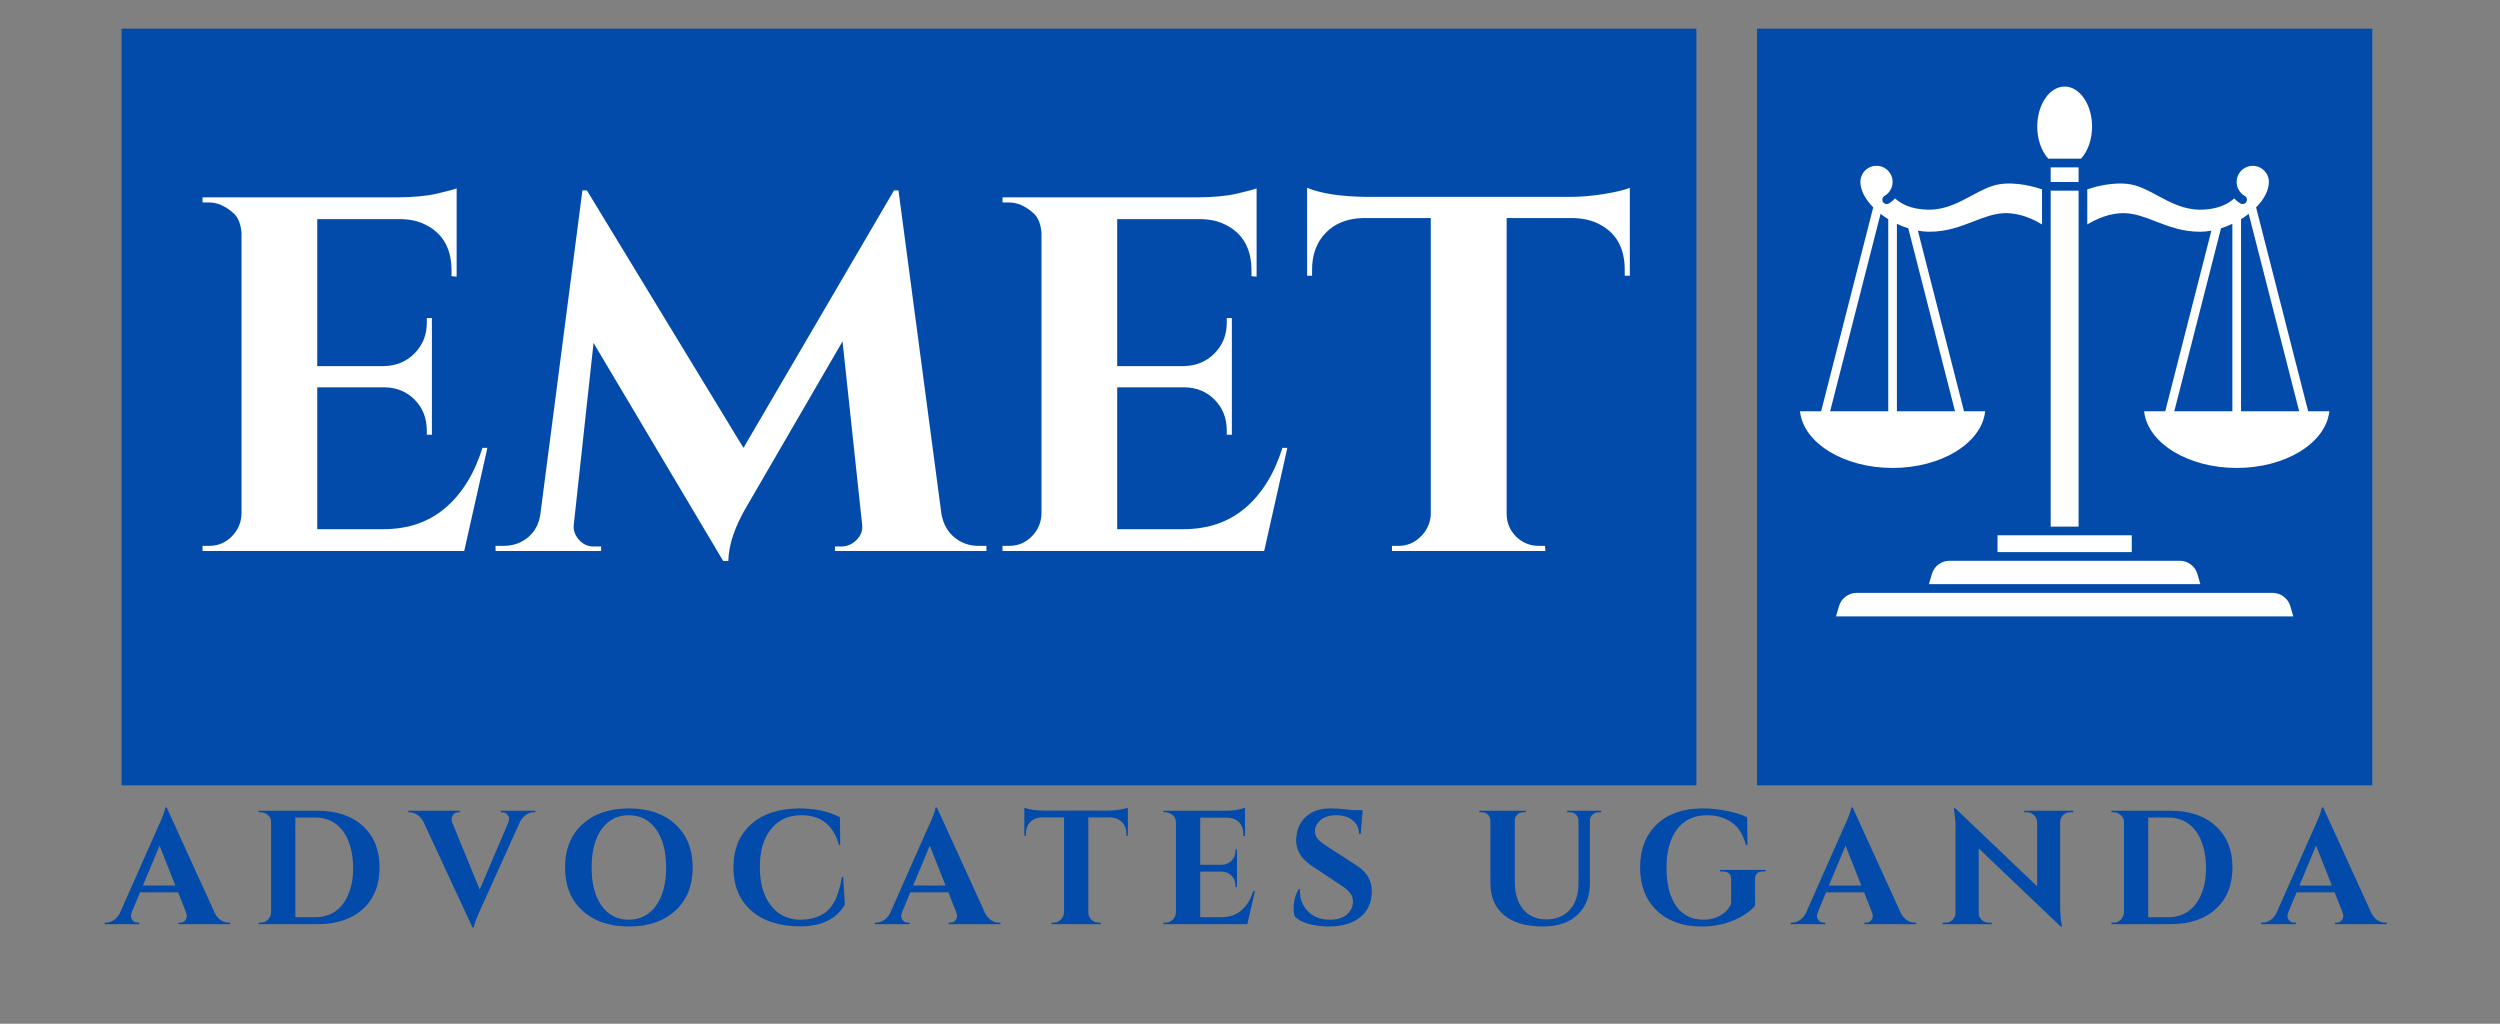 <?xml version="1.0" encoding="UTF-8"?>
<svg xmlns="http://www.w3.org/2000/svg" xmlns:xlink="http://www.w3.org/1999/xlink" width="337" zoomAndPan="magnify" viewBox="0 0 252.75 103.5" height="138" preserveAspectRatio="xMidYMid meet" version="1.0">
  <rect x="0" y="0" width="252.75" height="103.5" fill="#808080" stroke="none"/>
  <defs>
    <g></g>
    <clipPath id="655cde1d1a">
      <path d="M 12.289 2.898 L 171.504 2.898 L 171.504 79.398 L 12.289 79.398 Z M 12.289 2.898 " clip-rule="nonzero"></path>
    </clipPath>
    <clipPath id="49820baddb">
      <path d="M 177.637 2.898 L 239.84 2.898 L 239.84 79.398 L 177.637 79.398 Z M 177.637 2.898 " clip-rule="nonzero"></path>
    </clipPath>
    <clipPath id="4366158da2">
      <path d="M 185 59 L 232 59 L 232 62.492 L 185 62.492 Z M 185 59 " clip-rule="nonzero"></path>
    </clipPath>
    <clipPath id="cabf837021">
      <path d="M 205 8.75 L 212 8.75 L 212 17 L 205 17 Z M 205 8.75 " clip-rule="nonzero"></path>
    </clipPath>
    <clipPath id="7ab4b96931">
      <path d="M 181.953 16 L 207 16 L 207 48 L 181.953 48 Z M 181.953 16 " clip-rule="nonzero"></path>
    </clipPath>
    <clipPath id="9ac1bd8b66">
      <path d="M 211 16 L 235.695 16 L 235.695 48 L 211 48 Z M 211 16 " clip-rule="nonzero"></path>
    </clipPath>
  </defs>
  <g clip-path="url(#655cde1d1a)">
    <path fill="#024baa" d="M 12.289 2.898 L 171.57 2.898 L 171.57 79.398 L 12.289 79.398 Z M 12.289 2.898 " fill-opacity="1" fill-rule="nonzero"></path>
  </g>
  <g clip-path="url(#49820baddb)">
    <path fill="#024baa" d="M 177.637 2.898 L 239.84 2.898 L 239.84 79.441 L 177.637 79.441 Z M 177.637 2.898 " fill-opacity="1" fill-rule="nonzero"></path>
  </g>
  <g clip-path="url(#4366158da2)">
    <path fill="#ffffff" d="M 229.754 59.938 L 187.715 59.938 C 186.887 59.938 186.148 60.492 185.918 61.289 L 185.621 62.316 L 231.852 62.316 L 231.555 61.289 C 231.324 60.492 230.582 59.938 229.754 59.938 Z M 229.754 59.938 " fill-opacity="1" fill-rule="nonzero"></path>
  </g>
  <path fill="#ffffff" d="M 207.324 16.922 L 210.145 16.922 L 210.145 18.398 L 207.324 18.398 Z M 207.324 16.922 " fill-opacity="1" fill-rule="nonzero"></path>
  <g clip-path="url(#cabf837021)">
    <path fill="#ffffff" d="M 210.391 16.043 C 211.09 15.273 211.508 14.082 211.508 12.809 C 211.508 10.57 210.266 8.75 208.734 8.75 C 207.207 8.75 205.965 10.57 205.965 12.809 C 205.965 14.082 206.383 15.273 207.082 16.043 Z M 210.391 16.043 " fill-opacity="1" fill-rule="nonzero"></path>
  </g>
  <path fill="#ffffff" d="M 207.324 19.277 L 210.145 19.277 L 210.145 53.242 L 207.324 53.242 Z M 207.324 19.277 " fill-opacity="1" fill-rule="nonzero"></path>
  <path fill="#ffffff" d="M 197.086 56.695 C 196.27 56.695 195.543 57.242 195.316 58.023 L 195.012 59.059 L 222.457 59.059 L 222.156 58.023 C 221.93 57.242 221.199 56.695 220.387 56.695 Z M 197.086 56.695 " fill-opacity="1" fill-rule="nonzero"></path>
  <path fill="#ffffff" d="M 206.887 54.117 L 201.949 54.117 L 201.949 55.816 L 215.52 55.816 L 215.52 54.117 Z M 206.887 54.117 " fill-opacity="1" fill-rule="nonzero"></path>
  <g clip-path="url(#7ab4b96931)">
    <path fill="#ffffff" d="M 200.703 41.578 L 198.562 41.578 L 193.898 23.32 C 194.285 23.387 194.668 23.43 195.047 23.43 C 196.832 23.43 198.203 22.895 199.531 22.383 C 200.59 21.973 201.586 21.586 202.648 21.551 C 204.211 21.5 205.633 22.191 206.449 22.695 L 206.449 19.141 C 205.797 18.918 203.836 18.336 202.086 18.637 C 201.172 18.793 200.285 19.266 199.348 19.77 C 198.039 20.473 196.688 21.199 195.047 21.199 C 193.152 21.199 192.102 20.535 191.586 20.055 C 191.406 20.254 191.199 20.434 190.961 20.57 C 190.75 20.691 190.48 20.617 190.359 20.406 C 190.242 20.195 190.312 19.93 190.523 19.809 C 191.031 19.516 191.344 18.973 191.344 18.391 C 191.344 17.492 190.613 16.762 189.715 16.762 C 188.816 16.762 188.086 17.492 188.086 18.391 C 188.086 19.254 188.59 20.16 189.383 20.965 L 184.117 41.578 L 181.977 41.578 C 182.32 44.777 186.387 47.309 191.34 47.309 C 196.293 47.309 200.359 44.777 200.703 41.578 Z M 197.652 41.578 L 191.777 41.578 L 191.777 22.629 C 192.152 22.809 192.535 22.957 192.926 23.078 Z M 190.902 22.16 L 190.902 41.578 L 185.027 41.578 L 190.125 21.621 C 190.371 21.809 190.629 21.992 190.902 22.16 Z M 190.902 22.16 " fill-opacity="1" fill-rule="nonzero"></path>
  </g>
  <g clip-path="url(#9ac1bd8b66)">
    <path fill="#ffffff" d="M 233.355 41.578 L 228.09 20.965 C 228.883 20.164 229.383 19.258 229.383 18.395 C 229.383 17.496 228.652 16.766 227.754 16.766 C 226.855 16.766 226.125 17.496 226.125 18.395 C 226.125 18.977 226.441 19.52 226.945 19.809 C 227.156 19.93 227.23 20.195 227.109 20.406 C 226.988 20.617 226.719 20.691 226.512 20.57 C 226.27 20.434 226.062 20.254 225.883 20.055 C 225.367 20.535 224.316 21.199 222.422 21.199 C 220.781 21.199 219.43 20.473 218.121 19.77 C 217.184 19.266 216.301 18.793 215.387 18.637 C 213.633 18.336 211.676 18.918 211.023 19.141 L 211.023 22.695 C 211.84 22.195 213.258 21.504 214.824 21.551 C 215.887 21.586 216.883 21.973 217.938 22.383 C 219.266 22.895 220.641 23.43 222.422 23.43 C 222.801 23.43 223.188 23.387 223.57 23.32 L 218.906 41.578 L 216.77 41.578 C 217.113 44.777 221.18 47.309 226.133 47.309 C 231.082 47.309 235.152 44.777 235.496 41.578 Z M 227.344 21.621 L 232.445 41.578 L 226.57 41.578 L 226.57 22.16 C 226.844 21.992 227.102 21.809 227.344 21.621 Z M 225.691 22.629 L 225.691 41.578 L 219.82 41.578 L 224.543 23.078 C 224.938 22.957 225.32 22.809 225.691 22.629 Z M 225.691 22.629 " fill-opacity="1" fill-rule="nonzero"></path>
  </g>
  <g fill="#ffffff" fill-opacity="1">
    <g transform="translate(18.338, 55.703)">
      <g>
        <path d="M 2.812 -0.516 C 3.695 -0.516 4.453 -0.828 5.078 -1.453 C 5.711 -2.086 6.047 -2.848 6.078 -3.734 L 6.078 -32.172 C 6.004 -33.055 5.75 -33.703 5.312 -34.109 C 4.488 -34.859 3.656 -35.234 2.812 -35.234 L 2.141 -35.234 L 2.141 -35.75 L 21.703 -35.75 C 23.367 -35.75 24.742 -35.875 25.828 -36.125 C 26.922 -36.383 27.586 -36.562 27.828 -36.656 L 27.828 -27.734 L 27.312 -27.781 L 27.312 -28.344 C 27.312 -30.445 26.531 -31.941 24.969 -32.828 C 24.219 -33.273 23.332 -33.516 22.312 -33.547 L 13.734 -33.547 L 13.734 -18.688 L 20.469 -18.688 C 21.727 -18.719 22.766 -19.148 23.578 -19.984 C 24.398 -20.816 24.812 -21.848 24.812 -23.078 L 24.812 -23.547 L 25.328 -23.547 L 25.328 -11.75 L 24.812 -11.75 L 24.812 -12.156 C 24.812 -13.414 24.41 -14.453 23.609 -15.266 C 22.816 -16.086 21.805 -16.516 20.578 -16.547 L 13.734 -16.547 L 13.734 -2.203 L 20.422 -2.203 C 22.91 -2.203 24.992 -2.914 26.672 -4.344 C 28.359 -5.77 29.613 -7.797 30.438 -10.422 L 30.938 -10.422 L 28.594 0 L 2.141 0 L 2.141 -0.516 Z M 2.812 -0.516 "></path>
      </g>
    </g>
  </g>
  <g fill="#ffffff" fill-opacity="1">
    <g transform="translate(50.555, 55.703)">
      <g>
        <path d="M 48.359 -0.516 L 49.172 -0.516 L 49.172 0 L 33.859 0 L 33.859 -0.453 L 34.625 -0.453 C 35.195 -0.492 35.688 -0.734 36.094 -1.172 C 36.508 -1.617 36.68 -2.113 36.609 -2.656 L 34.625 -21.188 L 25.016 -4.641 C 23.754 -2.535 23.109 -0.648 23.078 1.016 L 22.562 1.016 L 9.453 -21.031 L 7.453 -2.656 C 7.391 -2.113 7.562 -1.609 7.969 -1.141 C 8.375 -0.68 8.867 -0.453 9.453 -0.453 L 10.219 -0.453 L 10.219 0 L -0.453 0 L -0.453 -0.516 L 0.359 -0.516 C 1.305 -0.516 2.129 -0.801 2.828 -1.375 C 3.523 -1.957 3.941 -2.742 4.078 -3.734 L 8.328 -36.453 L 8.781 -36.453 L 24.609 -10.422 L 39.828 -36.453 L 40.281 -36.453 L 44.625 -3.734 C 44.801 -2.742 45.238 -1.957 45.938 -1.375 C 46.633 -0.801 47.441 -0.516 48.359 -0.516 Z M 48.359 -0.516 "></path>
      </g>
    </g>
  </g>
  <g fill="#ffffff" fill-opacity="1">
    <g transform="translate(99.214, 55.703)">
      <g>
        <path d="M 2.812 -0.516 C 3.695 -0.516 4.453 -0.828 5.078 -1.453 C 5.711 -2.086 6.047 -2.848 6.078 -3.734 L 6.078 -32.172 C 6.004 -33.055 5.75 -33.703 5.312 -34.109 C 4.488 -34.859 3.656 -35.234 2.812 -35.234 L 2.141 -35.234 L 2.141 -35.75 L 21.703 -35.75 C 23.367 -35.75 24.742 -35.875 25.828 -36.125 C 26.922 -36.383 27.586 -36.562 27.828 -36.656 L 27.828 -27.734 L 27.312 -27.781 L 27.312 -28.344 C 27.312 -30.445 26.531 -31.941 24.969 -32.828 C 24.219 -33.273 23.332 -33.516 22.312 -33.547 L 13.734 -33.547 L 13.734 -18.688 L 20.469 -18.688 C 21.727 -18.719 22.766 -19.148 23.578 -19.984 C 24.398 -20.816 24.812 -21.848 24.812 -23.078 L 24.812 -23.547 L 25.328 -23.547 L 25.328 -11.75 L 24.812 -11.75 L 24.812 -12.156 C 24.812 -13.414 24.41 -14.453 23.609 -15.266 C 22.816 -16.086 21.805 -16.516 20.578 -16.547 L 13.734 -16.547 L 13.734 -2.203 L 20.422 -2.203 C 22.91 -2.203 24.992 -2.914 26.672 -4.344 C 28.359 -5.77 29.613 -7.797 30.438 -10.422 L 30.938 -10.422 L 28.594 0 L 2.141 0 L 2.141 -0.516 Z M 2.812 -0.516 "></path>
      </g>
    </g>
  </g>
  <g fill="#ffffff" fill-opacity="1">
    <g transform="translate(131.431, 55.703)">
      <g>
        <path d="M 20.891 -33.656 L 20.891 -3.672 C 20.922 -2.785 21.25 -2.035 21.875 -1.422 C 22.508 -0.816 23.27 -0.516 24.156 -0.516 L 24.766 -0.516 L 24.812 0 L 9.297 0 L 9.297 -0.516 L 9.953 -0.516 C 10.805 -0.516 11.547 -0.816 12.172 -1.422 C 12.805 -2.035 13.156 -2.77 13.219 -3.625 L 13.219 -33.656 L 6.328 -33.656 C 4.766 -33.613 3.52 -33.113 2.594 -32.156 C 1.676 -31.207 1.219 -29.969 1.219 -28.438 L 1.219 -27.828 L 0.719 -27.828 L 0.719 -36.719 C 2.113 -36.133 4.117 -35.828 6.734 -35.797 L 27.312 -35.797 C 28.375 -35.797 29.523 -35.895 30.766 -36.094 C 32.004 -36.301 32.863 -36.508 33.344 -36.719 L 33.344 -27.828 L 32.828 -27.828 L 32.828 -28.438 C 32.828 -30.551 32.031 -32.051 30.438 -32.938 C 29.688 -33.375 28.785 -33.613 27.734 -33.656 Z M 20.891 -33.656 "></path>
      </g>
    </g>
  </g>
  <g fill="#024baa" fill-opacity="1">
    <g transform="translate(11.023, 93.434)">
      <g>
        <path d="M 12.094 -0.156 L 12.25 -0.156 L 12.25 0 L 7.016 0 L 7.016 -0.156 L 7.156 -0.156 C 7.395 -0.156 7.57 -0.227 7.688 -0.375 C 7.801 -0.531 7.859 -0.672 7.859 -0.797 C 7.859 -0.93 7.832 -1.066 7.781 -1.203 L 6.984 -3.219 L 3.141 -3.219 L 2.297 -1.203 C 2.242 -1.055 2.219 -0.922 2.219 -0.797 C 2.219 -0.672 2.273 -0.531 2.391 -0.375 C 2.516 -0.227 2.695 -0.156 2.938 -0.156 L 3.062 -0.156 L 3.062 0 L -0.438 0 L -0.438 -0.156 L -0.297 -0.156 C -0.047 -0.156 0.203 -0.234 0.453 -0.391 C 0.703 -0.547 0.91 -0.773 1.078 -1.078 L 4.875 -9.656 C 5.383 -10.738 5.656 -11.453 5.688 -11.797 L 5.828 -11.797 L 10.703 -1.109 C 10.867 -0.797 11.078 -0.555 11.328 -0.391 C 11.578 -0.234 11.832 -0.156 12.094 -0.156 Z M 3.422 -3.906 L 6.703 -3.906 L 5.109 -7.938 Z M 3.422 -3.906 "></path>
      </g>
    </g>
  </g>
  <g fill="#024baa" fill-opacity="1">
    <g transform="translate(25.453, 93.434)">
      <g>
        <path d="M 6.641 -11.469 C 8.578 -11.469 10.109 -10.953 11.234 -9.922 C 12.359 -8.898 12.922 -7.504 12.922 -5.734 C 12.922 -3.961 12.359 -2.562 11.234 -1.531 C 10.109 -0.508 8.578 0 6.641 0 L 0.688 0 L 0.688 -0.156 L 0.906 -0.156 C 1.188 -0.156 1.426 -0.254 1.625 -0.453 C 1.832 -0.66 1.941 -0.91 1.953 -1.203 L 1.953 -10.375 C 1.953 -10.633 1.844 -10.852 1.625 -11.031 C 1.414 -11.219 1.176 -11.312 0.906 -11.312 L 0.688 -11.312 L 0.688 -11.469 Z M 6.422 -0.703 C 7.211 -0.703 7.895 -0.906 8.469 -1.312 C 9.039 -1.719 9.477 -2.301 9.781 -3.062 C 10.094 -3.82 10.25 -4.648 10.25 -5.547 C 10.25 -6.441 10.156 -7.203 9.969 -7.828 C 9.789 -8.453 9.539 -8.984 9.219 -9.422 C 8.531 -10.328 7.598 -10.781 6.422 -10.781 L 4.406 -10.781 L 4.406 -0.703 Z M 6.422 -0.703 "></path>
      </g>
    </g>
  </g>
  <g fill="#024baa" fill-opacity="1">
    <g transform="translate(41.719, 93.434)">
      <g>
        <path d="M 8.906 -11.469 L 12.406 -11.469 L 12.406 -11.312 L 12.266 -11.312 C 12.004 -11.312 11.75 -11.234 11.5 -11.078 C 11.25 -10.922 11.039 -10.691 10.875 -10.391 L 7 -1.812 C 6.5 -0.738 6.227 -0.023 6.188 0.328 L 6.047 0.328 L 1.078 -10.375 C 0.91 -10.676 0.703 -10.906 0.453 -11.062 C 0.203 -11.227 -0.051 -11.312 -0.312 -11.312 L -0.438 -11.312 L -0.438 -11.469 L 4.766 -11.469 L 4.766 -11.312 L 4.641 -11.312 C 4.398 -11.312 4.223 -11.234 4.109 -11.078 C 3.992 -10.93 3.938 -10.789 3.938 -10.656 C 3.938 -10.531 3.957 -10.406 4 -10.281 L 6.781 -3.5 L 9.672 -10.281 C 9.723 -10.414 9.75 -10.547 9.75 -10.672 C 9.75 -10.797 9.691 -10.93 9.578 -11.078 C 9.461 -11.234 9.285 -11.312 9.047 -11.312 L 8.906 -11.312 Z M 8.906 -11.469 "></path>
      </g>
    </g>
  </g>
  <g fill="#024baa" fill-opacity="1">
    <g transform="translate(56.329, 93.434)">
      <g>
        <path d="M 2.547 -10.094 C 3.711 -11.164 5.281 -11.703 7.25 -11.703 C 9.227 -11.703 10.797 -11.164 11.953 -10.094 C 13.117 -9.02 13.703 -7.566 13.703 -5.734 C 13.703 -3.898 13.117 -2.445 11.953 -1.375 C 10.797 -0.301 9.227 0.234 7.25 0.234 C 5.281 0.234 3.711 -0.301 2.547 -1.375 C 1.379 -2.445 0.797 -3.898 0.797 -5.734 C 0.797 -7.566 1.379 -9.02 2.547 -10.094 Z M 4.484 -1.875 C 5.16 -0.926 6.078 -0.453 7.234 -0.453 C 8.398 -0.453 9.32 -0.926 10 -1.875 C 10.676 -2.82 11.016 -4.109 11.016 -5.734 C 11.016 -7.359 10.676 -8.645 10 -9.594 C 9.32 -10.539 8.398 -11.016 7.234 -11.016 C 6.078 -11.016 5.16 -10.539 4.484 -9.594 C 3.816 -8.645 3.484 -7.359 3.484 -5.734 C 3.484 -4.109 3.816 -2.82 4.484 -1.875 Z M 4.484 -1.875 "></path>
      </g>
    </g>
  </g>
  <g fill="#024baa" fill-opacity="1">
    <g transform="translate(73.416, 93.434)">
      <g>
        <path d="M 7.5 0.219 C 5.395 0.219 3.738 -0.312 2.531 -1.375 C 1.332 -2.438 0.734 -3.891 0.734 -5.734 C 0.734 -7.578 1.328 -9.031 2.516 -10.094 C 3.711 -11.164 5.348 -11.703 7.422 -11.703 C 9.004 -11.703 10.363 -11.406 11.5 -10.812 L 11.531 -8 L 11.406 -8 C 10.852 -10.008 9.582 -11.016 7.594 -11.016 C 6.301 -11.016 5.281 -10.547 4.531 -9.609 C 3.781 -8.68 3.406 -7.406 3.406 -5.781 C 3.406 -4.164 3.766 -2.883 4.484 -1.938 C 5.203 -0.988 6.172 -0.492 7.391 -0.453 C 8.66 -0.453 9.629 -0.77 10.297 -1.406 C 10.973 -2.062 11.441 -3.188 11.703 -4.781 L 11.828 -4.781 L 12 -1.969 C 11.113 -0.5 9.613 0.227 7.5 0.219 Z M 7.5 0.219 "></path>
      </g>
    </g>
  </g>
  <g fill="#024baa" fill-opacity="1">
    <g transform="translate(88.895, 93.434)">
      <g>
        <path d="M 12.094 -0.156 L 12.25 -0.156 L 12.25 0 L 7.016 0 L 7.016 -0.156 L 7.156 -0.156 C 7.395 -0.156 7.57 -0.227 7.688 -0.375 C 7.801 -0.531 7.859 -0.672 7.859 -0.797 C 7.859 -0.93 7.832 -1.066 7.781 -1.203 L 6.984 -3.219 L 3.141 -3.219 L 2.297 -1.203 C 2.242 -1.055 2.219 -0.922 2.219 -0.797 C 2.219 -0.672 2.273 -0.531 2.391 -0.375 C 2.516 -0.227 2.695 -0.156 2.938 -0.156 L 3.062 -0.156 L 3.062 0 L -0.438 0 L -0.438 -0.156 L -0.297 -0.156 C -0.047 -0.156 0.203 -0.234 0.453 -0.391 C 0.703 -0.547 0.91 -0.773 1.078 -1.078 L 4.875 -9.656 C 5.383 -10.738 5.656 -11.453 5.688 -11.797 L 5.828 -11.797 L 10.703 -1.109 C 10.867 -0.797 11.078 -0.555 11.328 -0.391 C 11.578 -0.234 11.832 -0.156 12.094 -0.156 Z M 3.422 -3.906 L 6.703 -3.906 L 5.109 -7.938 Z M 3.422 -3.906 "></path>
      </g>
    </g>
  </g>
  <g fill="#024baa" fill-opacity="1">
    <g transform="translate(103.325, 93.434)">
      <g>
        <path d="M 6.703 -10.797 L 6.703 -1.188 C 6.711 -0.895 6.816 -0.648 7.016 -0.453 C 7.223 -0.254 7.469 -0.156 7.75 -0.156 L 7.953 -0.156 L 7.969 0 L 2.984 0 L 2.984 -0.156 L 3.203 -0.156 C 3.473 -0.156 3.707 -0.254 3.906 -0.453 C 4.113 -0.648 4.227 -0.883 4.25 -1.156 L 4.25 -10.797 L 2.031 -10.797 C 1.531 -10.785 1.129 -10.625 0.828 -10.312 C 0.535 -10.008 0.391 -9.613 0.391 -9.125 L 0.391 -8.938 L 0.234 -8.938 L 0.234 -11.781 C 0.68 -11.594 1.32 -11.492 2.156 -11.484 L 8.766 -11.484 C 9.109 -11.484 9.477 -11.516 9.875 -11.578 C 10.27 -11.648 10.547 -11.719 10.703 -11.781 L 10.703 -8.938 L 10.547 -8.938 L 10.547 -9.125 C 10.547 -9.801 10.285 -10.285 9.766 -10.578 C 9.523 -10.711 9.238 -10.785 8.906 -10.797 Z M 6.703 -10.797 "></path>
      </g>
    </g>
  </g>
  <g fill="#024baa" fill-opacity="1">
    <g transform="translate(116.935, 93.434)">
      <g>
        <path d="M 0.906 -0.156 C 1.188 -0.156 1.426 -0.254 1.625 -0.453 C 1.832 -0.66 1.941 -0.91 1.953 -1.203 L 1.953 -10.328 C 1.93 -10.609 1.848 -10.816 1.703 -10.953 C 1.441 -11.191 1.176 -11.312 0.906 -11.312 L 0.688 -11.312 L 0.688 -11.469 L 6.969 -11.469 C 7.5 -11.469 7.938 -11.508 8.281 -11.594 C 8.633 -11.676 8.852 -11.734 8.938 -11.766 L 8.938 -8.906 L 8.766 -8.922 L 8.766 -9.094 C 8.766 -9.77 8.516 -10.254 8.016 -10.547 C 7.773 -10.68 7.488 -10.754 7.156 -10.766 L 4.406 -10.766 L 4.406 -6 L 6.578 -6 C 6.973 -6.008 7.301 -6.145 7.562 -6.406 C 7.832 -6.676 7.969 -7.008 7.969 -7.406 L 7.969 -7.562 L 8.125 -7.562 L 8.125 -3.766 L 7.969 -3.766 L 7.969 -3.906 C 7.969 -4.301 7.836 -4.629 7.578 -4.891 C 7.328 -5.16 7.004 -5.301 6.609 -5.312 L 4.406 -5.312 L 4.406 -0.703 L 6.562 -0.703 C 7.352 -0.703 8.02 -0.93 8.562 -1.391 C 9.102 -1.848 9.504 -2.5 9.766 -3.344 L 9.938 -3.344 L 9.172 0 L 0.688 0 L 0.688 -0.156 Z M 0.906 -0.156 "></path>
      </g>
    </g>
  </g>
  <g fill="#024baa" fill-opacity="1">
    <g transform="translate(129.972, 93.434)">
      <g>
        <path d="M 0.812 -1.531 C 0.812 -2.312 0.984 -2.984 1.328 -3.547 L 1.469 -3.547 C 1.457 -3.453 1.453 -3.363 1.453 -3.281 C 1.453 -2.52 1.723 -1.859 2.266 -1.297 C 2.805 -0.734 3.547 -0.453 4.484 -0.453 C 5.223 -0.453 5.797 -0.629 6.203 -0.984 C 6.609 -1.336 6.812 -1.781 6.812 -2.312 C 6.812 -2.625 6.711 -2.906 6.516 -3.156 C 6.316 -3.414 5.977 -3.695 5.5 -4 L 2.656 -5.891 C 1.594 -6.598 1.062 -7.469 1.062 -8.5 C 1.062 -8.613 1.07 -8.723 1.094 -8.828 C 1.164 -9.691 1.504 -10.383 2.109 -10.906 C 2.711 -11.438 3.523 -11.703 4.547 -11.703 C 5.141 -11.703 5.879 -11.645 6.766 -11.531 L 7.797 -11.531 L 7.594 -9.125 L 7.422 -9.125 C 7.422 -9.695 7.207 -10.156 6.781 -10.5 C 6.363 -10.844 5.805 -11.016 5.109 -11.016 C 4.254 -11.016 3.641 -10.754 3.266 -10.234 C 3.066 -9.973 2.969 -9.719 2.969 -9.469 C 2.969 -9.219 3.016 -9.004 3.109 -8.828 C 3.266 -8.547 3.598 -8.242 4.109 -7.922 L 7.25 -5.891 C 8.227 -5.242 8.719 -4.398 8.719 -3.359 C 8.719 -2.203 8.32 -1.312 7.531 -0.688 C 6.738 -0.07 5.688 0.234 4.375 0.234 C 3.633 0.234 2.945 0.145 2.312 -0.031 C 1.688 -0.219 1.227 -0.461 0.938 -0.766 C 0.852 -0.973 0.812 -1.227 0.812 -1.531 Z M 0.812 -1.531 "></path>
      </g>
    </g>
  </g>
  <g fill="#024baa" fill-opacity="1">
    <g transform="translate(142.139, 93.434)">
      <g></g>
    </g>
  </g>
  <g fill="#024baa" fill-opacity="1">
    <g transform="translate(148.928, 93.434)">
      <g>
        <path d="M 12.953 -11.312 L 12.672 -11.312 C 12.441 -11.312 12.242 -11.234 12.078 -11.078 C 11.91 -10.93 11.82 -10.754 11.812 -10.547 L 11.812 -4.141 C 11.812 -2.797 11.391 -1.727 10.547 -0.938 C 9.711 -0.156 8.562 0.234 7.094 0.234 C 5.363 0.234 4.039 -0.148 3.125 -0.922 C 2.207 -1.691 1.75 -2.758 1.75 -4.125 L 1.75 -10.484 C 1.738 -10.816 1.594 -11.062 1.312 -11.219 C 1.176 -11.281 1.035 -11.312 0.891 -11.312 L 0.625 -11.312 L 0.625 -11.469 L 5.344 -11.469 L 5.344 -11.312 L 5.078 -11.312 C 4.836 -11.312 4.633 -11.234 4.469 -11.078 C 4.312 -10.93 4.227 -10.742 4.219 -10.516 L 4.219 -4.266 C 4.219 -3.109 4.5 -2.188 5.062 -1.5 C 5.633 -0.82 6.414 -0.484 7.406 -0.484 C 8.406 -0.484 9.191 -0.801 9.766 -1.438 C 10.348 -2.082 10.645 -2.953 10.656 -4.047 L 10.656 -10.516 C 10.633 -10.836 10.488 -11.07 10.219 -11.219 C 10.082 -11.281 9.938 -11.312 9.781 -11.312 L 9.516 -11.312 L 9.516 -11.469 L 12.953 -11.469 Z M 12.953 -11.312 "></path>
      </g>
    </g>
  </g>
  <g fill="#024baa" fill-opacity="1">
    <g transform="translate(165.079, 93.434)">
      <g>
        <path d="M 6.938 0.234 C 5.062 0.234 3.555 -0.301 2.422 -1.375 C 1.297 -2.457 0.734 -3.91 0.734 -5.734 C 0.734 -7.566 1.297 -9.02 2.422 -10.094 C 3.555 -11.164 5.094 -11.703 7.031 -11.703 C 7.906 -11.703 8.75 -11.613 9.562 -11.438 C 10.383 -11.27 11.051 -11.062 11.562 -10.812 L 11.594 -8 L 11.438 -8 C 11.156 -9.062 10.672 -9.828 9.984 -10.297 C 9.297 -10.773 8.473 -11.016 7.516 -11.016 C 6.203 -11.016 5.188 -10.539 4.469 -9.594 C 3.758 -8.645 3.406 -7.348 3.406 -5.703 C 3.406 -4.066 3.727 -2.781 4.375 -1.844 C 5.031 -0.914 5.953 -0.453 7.141 -0.453 C 8.004 -0.453 8.727 -0.703 9.312 -1.203 C 9.594 -1.453 9.801 -1.742 9.938 -2.078 L 9.938 -4.594 C 9.938 -4.832 9.859 -5.016 9.703 -5.141 C 9.555 -5.266 9.348 -5.328 9.078 -5.328 L 8.812 -5.328 L 8.812 -5.484 L 13.422 -5.484 L 13.422 -5.328 L 13.172 -5.328 C 12.91 -5.328 12.707 -5.266 12.562 -5.141 C 12.426 -5.016 12.359 -4.832 12.359 -4.594 L 12.359 -1.891 C 11.93 -1.328 11.223 -0.832 10.234 -0.406 C 9.254 0.02 8.156 0.234 6.938 0.234 Z M 6.938 0.234 "></path>
      </g>
    </g>
  </g>
  <g fill="#024baa" fill-opacity="1">
    <g transform="translate(181.477, 93.434)">
      <g>
        <path d="M 12.094 -0.156 L 12.25 -0.156 L 12.25 0 L 7.016 0 L 7.016 -0.156 L 7.156 -0.156 C 7.395 -0.156 7.57 -0.227 7.688 -0.375 C 7.801 -0.531 7.859 -0.672 7.859 -0.797 C 7.859 -0.93 7.832 -1.066 7.781 -1.203 L 6.984 -3.219 L 3.141 -3.219 L 2.297 -1.203 C 2.242 -1.055 2.219 -0.922 2.219 -0.797 C 2.219 -0.672 2.273 -0.531 2.391 -0.375 C 2.516 -0.227 2.695 -0.156 2.938 -0.156 L 3.062 -0.156 L 3.062 0 L -0.438 0 L -0.438 -0.156 L -0.297 -0.156 C -0.047 -0.156 0.203 -0.234 0.453 -0.391 C 0.703 -0.547 0.91 -0.773 1.078 -1.078 L 4.875 -9.656 C 5.383 -10.738 5.656 -11.453 5.688 -11.797 L 5.828 -11.797 L 10.703 -1.109 C 10.867 -0.797 11.078 -0.555 11.328 -0.391 C 11.578 -0.234 11.832 -0.156 12.094 -0.156 Z M 3.422 -3.906 L 6.703 -3.906 L 5.109 -7.938 Z M 3.422 -3.906 "></path>
      </g>
    </g>
  </g>
  <g fill="#024baa" fill-opacity="1">
    <g transform="translate(195.907, 93.434)">
      <g>
        <path d="M 13.391 -11.312 C 13.004 -11.312 12.711 -11.145 12.516 -10.812 C 12.43 -10.676 12.383 -10.516 12.375 -10.328 L 12.375 -1.875 C 12.375 -1.133 12.422 -0.516 12.516 -0.016 L 12.578 0.234 L 12.422 0.234 L 4.141 -7.656 L 4.141 -1.141 C 4.141 -0.867 4.238 -0.633 4.438 -0.438 C 4.633 -0.25 4.867 -0.156 5.141 -0.156 L 5.453 -0.156 L 5.453 0 L 0.484 0 L 0.484 -0.156 L 0.781 -0.156 C 1.07 -0.156 1.312 -0.25 1.5 -0.438 C 1.695 -0.633 1.797 -0.875 1.797 -1.156 L 1.797 -9.672 C 1.797 -10.391 1.75 -10.988 1.656 -11.469 L 1.625 -11.719 L 1.766 -11.719 L 10.047 -3.828 L 10.047 -10.312 C 10.035 -10.594 9.93 -10.828 9.734 -11.016 C 9.535 -11.211 9.301 -11.312 9.031 -11.312 L 8.734 -11.312 L 8.734 -11.469 L 13.703 -11.469 L 13.703 -11.312 Z M 13.391 -11.312 "></path>
      </g>
    </g>
  </g>
  <g fill="#024baa" fill-opacity="1">
    <g transform="translate(212.78, 93.434)">
      <g>
        <path d="M 6.641 -11.469 C 8.578 -11.469 10.109 -10.953 11.234 -9.922 C 12.359 -8.898 12.922 -7.504 12.922 -5.734 C 12.922 -3.961 12.359 -2.562 11.234 -1.531 C 10.109 -0.508 8.578 0 6.641 0 L 0.688 0 L 0.688 -0.156 L 0.906 -0.156 C 1.188 -0.156 1.426 -0.254 1.625 -0.453 C 1.832 -0.66 1.941 -0.91 1.953 -1.203 L 1.953 -10.375 C 1.953 -10.633 1.844 -10.852 1.625 -11.031 C 1.414 -11.219 1.176 -11.312 0.906 -11.312 L 0.688 -11.312 L 0.688 -11.469 Z M 6.422 -0.703 C 7.211 -0.703 7.895 -0.906 8.469 -1.312 C 9.039 -1.719 9.477 -2.301 9.781 -3.062 C 10.094 -3.82 10.25 -4.648 10.25 -5.547 C 10.25 -6.441 10.156 -7.203 9.969 -7.828 C 9.789 -8.453 9.539 -8.984 9.219 -9.422 C 8.531 -10.328 7.598 -10.781 6.422 -10.781 L 4.406 -10.781 L 4.406 -0.703 Z M 6.422 -0.703 "></path>
      </g>
    </g>
  </g>
  <g fill="#024baa" fill-opacity="1">
    <g transform="translate(229.047, 93.434)">
      <g>
        <path d="M 12.094 -0.156 L 12.25 -0.156 L 12.25 0 L 7.016 0 L 7.016 -0.156 L 7.156 -0.156 C 7.395 -0.156 7.57 -0.227 7.688 -0.375 C 7.801 -0.531 7.859 -0.672 7.859 -0.797 C 7.859 -0.93 7.832 -1.066 7.781 -1.203 L 6.984 -3.219 L 3.141 -3.219 L 2.297 -1.203 C 2.242 -1.055 2.219 -0.922 2.219 -0.797 C 2.219 -0.672 2.273 -0.531 2.391 -0.375 C 2.516 -0.227 2.695 -0.156 2.938 -0.156 L 3.062 -0.156 L 3.062 0 L -0.438 0 L -0.438 -0.156 L -0.297 -0.156 C -0.047 -0.156 0.203 -0.234 0.453 -0.391 C 0.703 -0.547 0.91 -0.773 1.078 -1.078 L 4.875 -9.656 C 5.383 -10.738 5.656 -11.453 5.688 -11.797 L 5.828 -11.797 L 10.703 -1.109 C 10.867 -0.797 11.078 -0.555 11.328 -0.391 C 11.578 -0.234 11.832 -0.156 12.094 -0.156 Z M 3.422 -3.906 L 6.703 -3.906 L 5.109 -7.938 Z M 3.422 -3.906 "></path>
      </g>
    </g>
  </g>
</svg>
